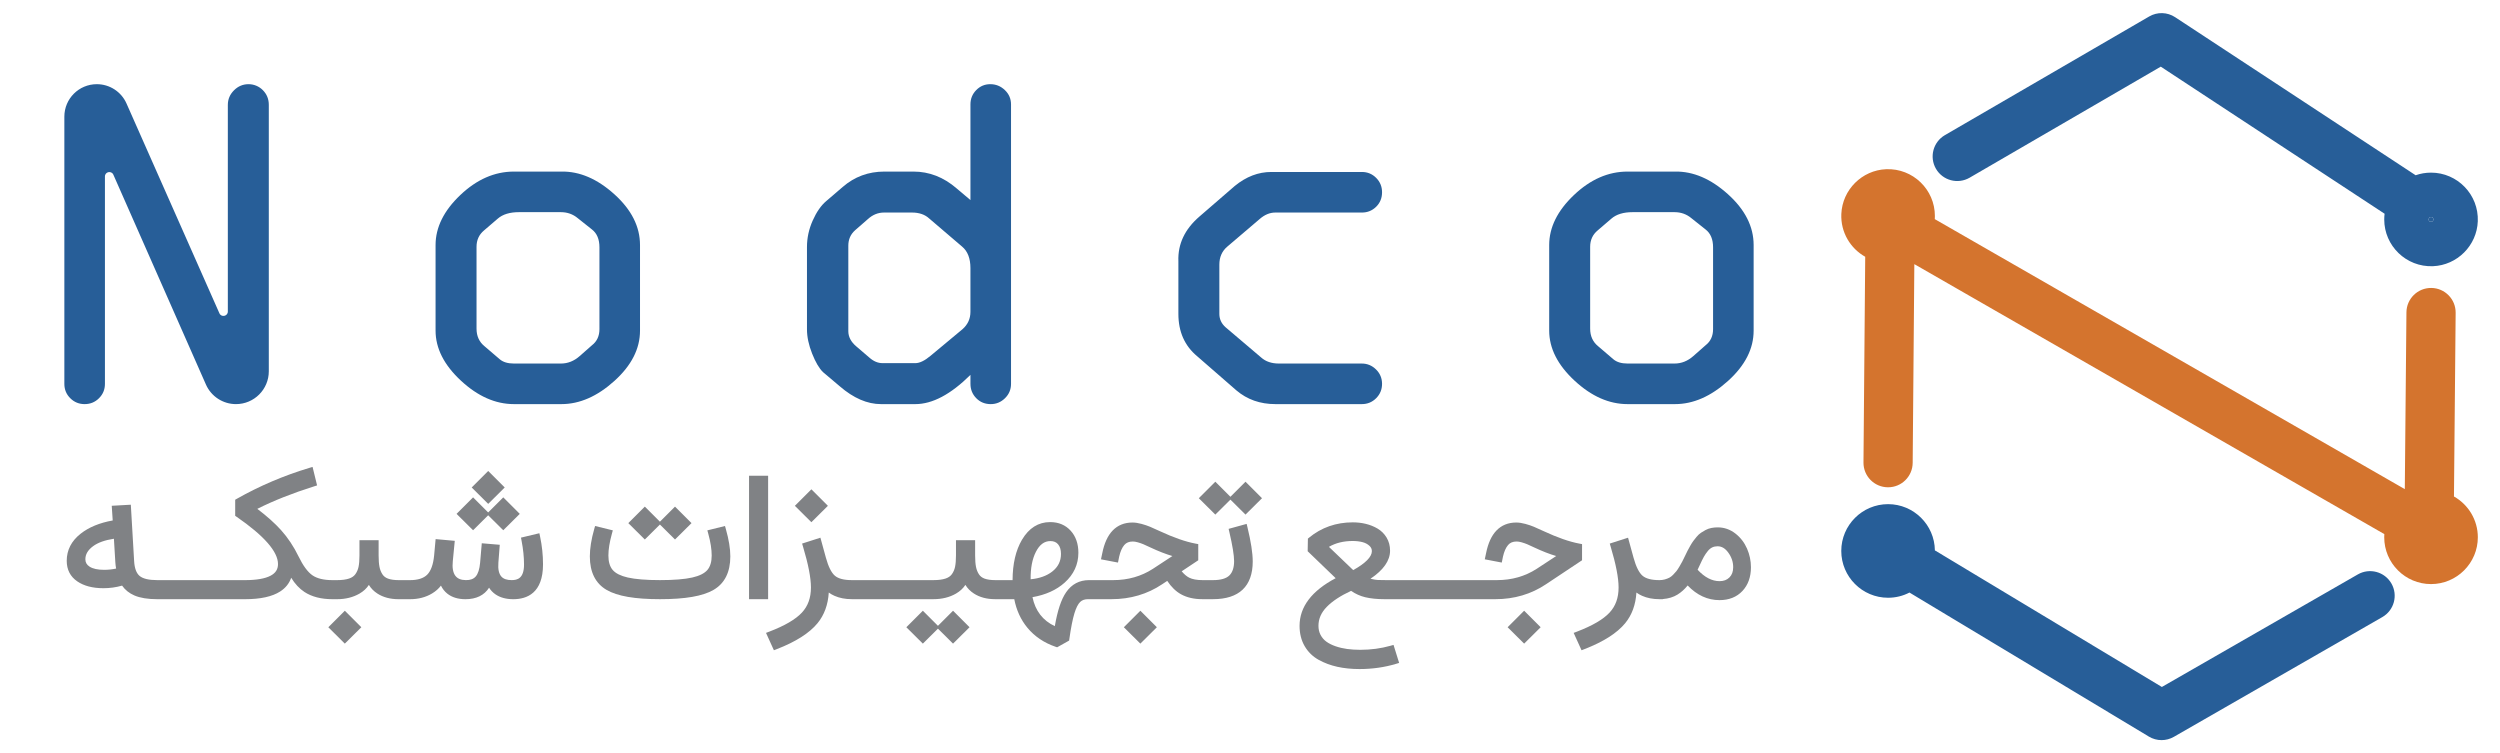 <?xml version="1.0" encoding="utf-8"?>
<!-- Generator: Adobe Illustrator 26.5.0, SVG Export Plug-In . SVG Version: 6.00 Build 0)  -->
<svg version="1.1" id="Layer_1" xmlns="http://www.w3.org/2000/svg" xmlns:xlink="http://www.w3.org/1999/xlink" x="0px" y="0px"
	 viewBox="0 0 5310.37 1600" style="enable-background:new 0 0 5310.37 1600;" xml:space="preserve">
<style type="text/css">
	.st0{fill:#275E98;}
	.st1{fill:#D4742E;}
	.st2{fill:#808285;}
</style>
<g>
	<path d="M168.22-2257.88v294.49h-53.38L7.58-2207.89v224.6c0,5.53-1.94,10.23-5.8,14.1c-3.87,3.87-8.57,5.8-14.1,5.8
		c-5.53,0-10.23-1.93-14.1-5.8c-3.87-3.87-5.8-8.57-5.8-14.1v-294.97h52.59l107.57,244.03v-223.65c0-5.53,2.01-10.31,6.04-14.33
		c4.03-4.03,8.8-6.04,14.33-6.04c5.53,0,10.22,1.98,14.1,5.92C166.28-2268.38,168.22-2263.57,168.22-2257.88z"/>
	<path d="M461.29-2120.23v84.11c0,17.85-8.41,34.35-25.23,49.52s-34.16,22.74-52,22.74h-46.67c-18.17,0-35.54-7.7-52.12-23.1
		s-24.88-31.78-24.88-49.16v-84.11c0-17.37,8.09-33.76,24.28-49.16c16.19-15.4,33.76-23.1,52.71-23.1h46.67
		c17.85-0.31,35.18,7.11,52,22.27S461.29-2138.39,461.29-2120.23z M300.66-2118.57v80.55c0,7.27,2.61,13.03,7.82,17.29l14.93,12.79
		c3.32,2.84,7.97,4.26,13.98,4.26h46.2c6.79,0,12.95-2.45,18.48-7.34l12.08-10.66c4.89-3.79,7.34-9.08,7.34-15.87v-80.55
		c0-7.9-2.45-13.74-7.34-17.53l-13.98-11.14c-4.74-3.95-10.27-5.92-16.58-5.92h-41.22c-9,0-15.96,2.13-20.85,6.4l-13.5,11.61
		C303.1-2130.57,300.66-2125.21,300.66-2118.57z"/>
	<path d="M714.08-2164.3v-94.06c0-5.53,1.9-10.23,5.69-14.1c3.79-3.87,8.37-5.8,13.74-5.8c5.53,0,10.31,1.94,14.33,5.8
		c4.03,3.87,6.04,8.57,6.04,14.1v275.06c0,5.53-1.98,10.23-5.92,14.1c-3.95,3.87-8.61,5.8-13.98,5.8c-5.69,0-10.42-1.93-14.21-5.8
		c-3.79-3.87-5.69-8.57-5.69-14.1v-8.77c-19.43,19.11-37.59,28.67-54.49,28.67h-33.88c-13.59,0-27.17-5.84-40.75-17.53l-16.58-13.98
		c-3.79-3.63-7.39-9.71-10.78-18.24c-3.4-8.53-5.09-16.5-5.09-23.93v-81.03c0-9,1.9-17.73,5.69-26.18
		c3.79-8.45,8.21-14.81,13.27-19.07l16.35-13.98c11.69-10.11,25.43-15.16,41.22-15.16h28.67c15.64,0,29.85,5.53,42.65,16.58
		L714.08-2164.3z M656.27-2152.22h-27.72c-5.85,0-11.14,2.13-15.87,6.4l-12.79,11.14c-4.42,3.95-6.63,9-6.63,15.16v84.34
		c0,5.53,2.61,10.51,7.82,14.93l13.03,11.14c4.11,3.64,8.45,5.45,13.03,5.45h32.46c4.26,0,9.32-2.45,15.16-7.34l31.51-26.06
		c5.21-4.58,7.82-10.27,7.82-17.06v-43.12c0-9.63-2.77-16.74-8.29-21.32l-32.46-27.72C669.07-2150.24,663.38-2152.22,656.27-2152.22
		z"/>
	<path d="M1047.43-2117.15v48.1c0,5.37-1.98,10.03-5.92,13.98c-3.95,3.95-8.61,5.92-13.98,5.92H886.8v11.61
		c0,6.79,2.92,12.56,8.77,17.3l11.61,9.71c6.32,4.9,12.32,7.34,18.01,7.34h102.35c5.37,0,10.03,1.94,13.98,5.8
		c3.95,3.87,5.92,8.57,5.92,14.1c0,5.37-2.01,10.03-6.04,13.98c-4.03,3.95-8.65,5.92-13.86,5.92H922.57
		c-6.95,0-14.26-1.46-21.92-4.38c-7.66-2.92-13.31-5.96-16.94-9.12l-17.77-15.64c-5.53-4.42-10.15-10.58-13.86-18.48
		c-3.71-7.9-5.57-15.16-5.57-21.8v-91.21c0-5.21,2.01-12.24,6.04-21.09c4.03-8.84,9.12-15.71,15.28-20.61l16.58-13.03
		c10.9-8.84,22.98-13.27,36.25-13.27h55.91c14.06,0,27.32,5.85,39.8,17.53l14.93,14.22
		C1042.06-2150.63,1047.43-2136.26,1047.43-2117.15z M887.27-2120.23v30.8h120.83v-27.72c0-7.42-2.29-13.11-6.87-17.06l-11.61-10.19
		c-6-4.89-11.37-7.34-16.11-7.34h-49.99c-6.16,0-11.77,2.13-16.82,6.4l-11.61,9.71C889.88-2131.68,887.27-2126.55,887.27-2120.23z"
		/>
	<path d="M1321.07-1963.39h-85.05c-15.01,0-27.8-4.5-38.38-13.5l-38.62-33.64c-12.32-10.27-18.48-24.17-18.48-41.7v-51.89
		c-0.63-16.9,6.32-31.59,20.85-44.07l34.83-30.09c11.21-9.16,23.22-13.74,36.01-13.74h89.32c5.53,0,10.22,1.94,14.1,5.8
		c3.87,3.87,5.8,8.57,5.8,14.1c0,5.69-1.94,10.42-5.8,14.22c-3.87,3.79-8.57,5.69-14.1,5.69h-85.53c-5.37,0-10.51,2.13-15.4,6.4
		l-31.98,27.25c-5.21,4.42-7.82,10.35-7.82,17.77v48.57c0,5.21,2.05,9.64,6.16,13.27l35.06,29.85c4.42,3.95,10.27,5.92,17.53,5.92
		h81.5c5.37,0,10.03,1.94,13.98,5.8c3.95,3.87,5.92,8.57,5.92,14.1c0,5.53-1.94,10.23-5.8,14.1
		C1331.3-1965.32,1326.6-1963.39,1321.07-1963.39z"/>
	<path d="M1633.57-2120.23v84.11c0,17.85-8.41,34.35-25.23,49.52s-34.16,22.74-52,22.74h-46.67c-18.17,0-35.54-7.7-52.12-23.1
		c-16.58-15.4-24.88-31.78-24.88-49.16v-84.11c0-17.37,8.09-33.76,24.28-49.16c16.19-15.4,33.76-23.1,52.71-23.1h46.67
		c17.85-0.31,35.18,7.11,52,22.27S1633.57-2138.39,1633.57-2120.23z M1472.94-2118.57v80.55c0,7.27,2.61,13.03,7.82,17.29
		l14.93,12.79c3.32,2.84,7.97,4.26,13.98,4.26h46.2c6.79,0,12.95-2.45,18.48-7.34l12.08-10.66c4.89-3.79,7.34-9.08,7.34-15.87
		v-80.55c0-7.9-2.45-13.74-7.34-17.53l-13.98-11.14c-4.74-3.95-10.27-5.92-16.58-5.92h-41.22c-9,0-15.96,2.13-20.85,6.4l-13.5,11.61
		C1475.39-2130.57,1472.94-2125.21,1472.94-2118.57z"/>
</g>
<g>
	<path d="M-6.46-1768.38l-2.16-33.38l44.38-2.75l7.07,124.69c1.05,15.97,5.27,27.36,12.67,34.17c7.39,6.81,20.26,10.21,38.58,10.21
		h0.2v44.18h-0.2c-21.21,0-38.36-2.75-51.45-8.25c-13.09-5.5-23.11-13.81-30.04-24.94c-13.35,4.84-27.62,7.27-42.81,7.27
		c-15.05,0-28.51-2.09-40.35-6.28c-11.85-4.19-21.47-10.83-28.86-19.93c-7.4-9.1-11.09-20.13-11.09-33.09
		c0-12.3,2.62-23.69,7.85-34.17c5.23-10.47,12.57-19.5,21.99-27.1c9.43-7.59,20.39-13.97,32.89-19.14
		C-35.29-1762.06-21.51-1765.89-6.46-1768.38z M-3.71-1727.74c-21.6,2.1-37.9,7.3-48.89,15.61c-11,8.31-16.49,17.9-16.49,28.77
		c0,7.85,3.63,14.07,10.9,18.65c7.27,4.58,17.7,6.87,31.32,6.87c11.12,0,20.81-1.18,29.06-3.53c-1.44-5.11-2.36-10.47-2.75-16.1
		L-3.71-1727.74z"/>
	<path d="M271.78-1889.73l9.43,43.2c-48.44,13.88-91.83,30.7-130.18,50.46v1.96c22.78,17.8,41.07,34.63,54.88,50.46
		c13.81,15.84,25.49,33.51,35.05,53.02c10.21,20.81,20.88,35.21,32.01,43.2c11.12,7.99,26.18,11.98,45.16,11.98h0.2v44.18h-0.2
		c-43.2,0-74.49-18.59-93.86-55.76c-3.67,18.33-14.27,32.2-31.81,41.63c-17.54,9.43-41.04,14.14-70.49,14.14H94.27
		c-4.58,0-6.87-7.39-6.87-22.19c0-7.85,0.52-13.48,1.57-16.89c1.05-3.4,2.82-5.1,5.3-5.1h26.9c24.08,0,42.51-3.17,55.27-9.52
		c12.76-6.35,19.14-15.61,19.14-27.78c0-13.09-7.76-28.18-23.27-45.26c-15.51-17.08-39.37-37.14-71.57-60.18v-38.49
		C156.39-1850.06,213.39-1874.41,271.78-1889.73z"/>
	<path d="M422.38-1690.43c0,10.47,0.59,18.85,1.77,25.13s3.47,11.85,6.87,16.69c3.4,4.84,8.25,8.25,14.53,10.21
		c6.28,1.96,14.53,2.95,24.74,2.95h11.78v44.18H469.9c-17.02,0-31.91-3.56-44.67-10.7c-12.76-7.13-21.18-16.98-25.23-29.55
		c-4.06,12.44-12.93,22.26-26.61,29.45c-13.68,7.2-29.16,10.8-46.44,10.8h-8.84c-2.49,0-4.25-1.6-5.3-4.81
		c-1.05-3.21-1.57-9-1.57-17.38c0-8.38,0.52-14.14,1.57-17.28c1.05-3.14,2.82-4.71,5.3-4.71h8.84c10.73,0,19.47-1.01,26.21-3.04
		c6.74-2.03,11.94-5.43,15.61-10.21c3.66-4.78,6.15-10.34,7.46-16.69c1.31-6.35,1.96-14.69,1.96-25.04v-31.42h44.18V-1690.43z
		 M314.19-1522.35l32.01-32.01l31.81,32.01l-31.81,32.01L314.19-1522.35z"/>
	<path d="M617.17-1635.45c10.08,0.26,17.8-2.58,23.17-8.54c5.37-5.96,8.64-15.54,9.82-28.77l3.34-40.65l39.07,2.95l-2.55,36.72
		c-2.1,25.53,8.18,38.29,30.83,38.29c19.37,0,29.06-11.65,29.06-34.95c0-14.01-2.16-32.86-6.48-56.55l43-10.41
		c4.71,21.86,7.07,43.98,7.07,66.37c0,53.15-21.93,79.72-65.78,79.72c-15.05,0-27.39-3.07-37.01-9.23
		c-9.62-6.15-16.2-14.99-19.73-26.51c-7.85,23.83-26.18,35.74-54.98,35.74c-15.05,0-27.23-3.3-36.52-9.92
		c-9.3-6.61-15.45-16.33-18.46-29.16c-4.84,11.91-13.62,21.4-26.31,28.47c-12.7,7.07-27.29,10.6-43.79,10.6h-9.03
		c-4.58,0-6.87-7.53-6.87-22.58c0-14.4,2.29-21.6,6.87-21.6h9.03c17.02,0,29.68-3.96,37.99-11.88c8.31-7.92,13.32-21.04,15.02-39.37
		l3.34-36.52l44.38,3.34l-3.93,42.81C584.97-1649.98,594.78-1636.1,617.17-1635.45z M602.25-1788.21l32.01-32.01l31.81,32.01
		l-31.81,32.01L602.25-1788.21z M636.41-1850.46l32.01-32.01l31.81,32.01l-31.81,32.01L636.41-1850.46z M670.77-1788.21l32.01-32.01
		l31.81,32.01l-31.81,32.01L670.77-1788.21z"/>
	<path d="M1212.71-1752.48c6.68,24.48,10.01,45.95,10.01,64.4c0,18.06-2.88,33.18-8.64,45.36c-5.76,12.17-15.09,22.12-27.98,29.85
		c-12.9,7.73-29.19,13.25-48.89,16.59c-19.7,3.34-44.08,5.01-73.14,5.01s-53.41-1.67-73.04-5.01c-19.64-3.34-35.9-8.87-48.79-16.59
		c-12.9-7.72-22.19-17.67-27.88-29.85c-5.69-12.17-8.54-27.29-8.54-45.36c0-18.46,3.34-39.92,10.01-64.4l39.86,9.23
		c-4.98,20.16-7.46,37.18-7.46,51.05c0,9.3,1.21,17.08,3.63,23.37c2.42,6.28,6.22,11.65,11.39,16.1c5.17,4.45,12.4,7.92,21.7,10.41
		c9.29,2.49,20.19,4.26,32.69,5.3c12.5,1.05,27.98,1.57,46.44,1.57c18.46,0,33.94-0.52,46.44-1.57c12.5-1.05,23.43-2.81,32.79-5.3
		c9.36-2.49,16.66-5.96,21.89-10.41c5.23-4.45,9.06-9.85,11.49-16.2c2.42-6.35,3.63-14.1,3.63-23.27c0-13.87-2.49-30.89-7.46-51.05
		L1212.71-1752.48z M997.9-1762.49l32.01-32.01l31.81,32.01l-31.81,32.01L997.9-1762.49z M1066.43-1762.49l32.01-32.01l31.81,32.01
		l-31.81,32.01L1066.43-1762.49z"/>
	<path d="M1314.43-1591.27h-44.18v-275.09h44.18V-1591.27z"/>
	<path d="M1416.53-1714.19l42.02-14.14l11.98,40.84c4.06,14.53,8.34,25.36,12.86,32.5c4.52,7.14,10.24,12.17,17.18,15.12
		c6.94,2.95,16.56,4.42,28.86,4.42h0.2v44.18h-0.2c-24.09,0-41.43-6.74-52.03-20.22c-0.79,32.33-10.7,59.07-29.75,80.21
		c-19.05,21.14-49.45,39.57-91.21,55.27l-19.05-40.06c35.74-13.22,61.07-27.43,75.99-42.61c14.92-15.19,22.38-34.75,22.38-58.71
		C1435.77-1641.08,1429.36-1673.35,1416.53-1714.19z M1403.37-1802.94l32.01-32.01l31.81,32.01l-31.81,32.01L1403.37-1802.94z"/>
	<path d="M1498.02-1522.35l32.01-32.01l31.81,32.01l-31.81,32.01L1498.02-1522.35z M1647.25-1721.84v31.42
		c0,10.73,0.65,19.21,1.96,25.43c1.31,6.22,4.03,11.75,8.15,16.59c4.12,4.84,10.11,8.22,17.97,10.11c7.85,1.9,18.26,2.85,31.22,2.85
		h0.39v44.18h-0.39c-21.08,0-38.95-3.56-53.6-10.7c-14.66-7.13-24.02-16.98-28.08-29.55c-4.19,12.7-13.55,22.58-28.08,29.65
		s-32.53,10.6-54,10.6h-13.16c-2.49,0-4.25-1.6-5.3-4.81c-1.05-3.21-1.57-9-1.57-17.38c0-8.38,0.52-14.14,1.57-17.28
		c1.05-3.14,2.82-4.71,5.3-4.71h13.16c10.34,0,19.08-0.69,26.21-2.06c7.13-1.37,12.93-3.37,17.38-5.99
		c4.45-2.62,7.92-6.25,10.41-10.9c2.49-4.65,4.15-9.72,5.01-15.22c0.85-5.5,1.28-12.43,1.28-20.81v-31.42H1647.25z M1566.55-1522.35
		l32.01-32.01l31.81,32.01l-31.81,32.01L1566.55-1522.35z"/>
	<path d="M1817.88-1766.02c18.33,0,33.02,6.09,44.08,18.26c11.06,12.17,16.59,28.34,16.59,48.5c0,24.74-8.97,46.18-26.9,64.31
		c-17.94,18.13-42.48,30.67-73.63,37.6c5.1,31.42,21.53,53.6,49.29,66.56l4.71-2.36c8.12-35.21,18.75-61.07,31.91-77.56
		c13.16-16.49,29.35-24.74,48.6-24.74h6.28v44.18h-7.85c-8.9,0-16.3,2.81-22.19,8.44c-5.89,5.63-11.19,15.02-15.91,28.18
		c-4.71,13.16-9.42,31.91-14.14,56.26l-30.63,14.73c-24.22-9.16-43.95-22.94-59.2-41.33c-15.25-18.39-25.23-40.48-29.94-66.27h-32.2
		c-4.58,0-6.87-7.39-6.87-22.19c0-14.66,2.29-21.99,6.87-21.99h28.47c0.26-39.53,7.92-71.18,22.97-94.94
		C1773.24-1754.15,1793.14-1766.02,1817.88-1766.02z M1774.09-1637.8c20.55-1.18,36.98-6.77,49.29-16.79
		c12.3-10.01,18.46-22.81,18.46-38.39c0-9.16-2.13-16.26-6.38-21.3c-4.26-5.04-10.31-7.56-18.16-7.56
		c-13.75,0-24.61,7.79-32.59,23.37C1776.71-1682.9,1773.18-1662.67,1774.09-1637.8z"/>
	<path d="M2011.49-1768.38c5.89,0,12.63,1.05,20.22,3.14c7.59,2.1,14.1,4.22,19.54,6.38c5.43,2.16,13.38,5.6,23.86,10.31
		c11.52,5.1,20.52,9.03,27,11.78s15.58,6.02,27.29,9.82c11.71,3.8,23,6.74,33.87,8.84v37.11l-33.77,22.38
		c6.41,8.77,13.25,14.82,20.52,18.16s17.44,5.01,30.53,5.01h9.23v44.18h-9.82c-19.11,0-35.18-3.73-48.21-11.19
		c-13.03-7.46-23.53-19.7-31.51-36.72l-20.62,14.14c-17.67,11.78-36.03,20.36-55.08,25.72c-19.05,5.37-39.89,8.05-62.54,8.05h-43.39
		c-2.48,0-4.25-1.64-5.3-4.91c-1.05-3.27-1.57-9.03-1.57-17.28c0-8.25,0.52-13.97,1.57-17.18c1.05-3.21,2.82-4.81,5.3-4.81h51.25
		c17.67,0,33.54-1.87,47.62-5.6c14.07-3.73,28.18-9.98,42.31-18.75l51.64-32.6c-16.89-3.14-36.46-9.82-58.71-20.03
		c-6.68-3.01-11.59-5.14-14.73-6.38c-3.14-1.24-7.07-2.52-11.78-3.83c-4.71-1.31-8.97-1.96-12.76-1.96
		c-18.06,0-29.72,12.5-34.95,37.5l-1.37,6.87l-35.34-6.48l1.38-8.44c4.45-23.69,12.08-41.82,22.88-54.39
		S1991.98-1768.38,2011.49-1768.38z M2001.67-1522.35l32.01-32.01l31.81,32.01l-31.81,32.01L2001.67-1522.35z"/>
	<path d="M2172.69-1817.08l32.01-32.01l31.81,32.01l-31.81,32.01L2172.69-1817.08z M2277.35-1755.81
		c7.98,32.99,11.98,59.69,11.98,80.11c0,56.29-30.24,84.43-90.72,84.43h-9.03c-2.48,0-4.25-1.6-5.3-4.81
		c-1.05-3.21-1.57-9-1.57-17.38c0-8.38,0.52-14.14,1.57-17.28c1.05-3.14,2.82-4.71,5.3-4.71h9.03c16.75,0,28.9-3.66,36.42-11
		c7.53-7.33,11.29-18.46,11.29-33.38c0-12.57-3.53-34.1-10.6-64.6L2277.35-1755.81z M2241.22-1817.08l32.01-32.01l31.81,32.01
		l-31.81,32.01L2241.22-1817.08z"/>
	<path d="M2607.62-1702.01c0,11.26-4,22.06-11.98,32.4c-7.99,10.34-18.39,19.57-31.22,27.69c8.25,4.32,23.1,6.48,44.57,6.48h21.99
		v44.18h-27.49c-33.12,0-59.89-7.2-80.31-21.6c-51.58,21.73-77.36,48.7-77.36,80.9c0,9.69,2.55,18.1,7.66,25.23
		c5.1,7.13,12.11,12.73,21.01,16.79c8.9,4.06,18.68,7.04,29.35,8.93c10.67,1.9,22.29,2.85,34.85,2.85c28.27,0,53.28-3.8,75.01-11.39
		l14.14,40.45c-28.28,10.21-58.45,15.32-90.52,15.32c-14.53,0-28.24-1.08-41.14-3.24c-12.9-2.16-25.2-5.73-36.92-10.7
		c-11.72-4.98-21.76-11.16-30.14-18.56c-8.38-7.4-15.05-16.69-20.03-27.88c-4.98-11.19-7.46-23.73-7.46-37.6
		c0-12.31,2.16-23.96,6.48-34.95c4.32-11,10.47-20.95,18.46-29.85c7.98-8.9,17.02-16.95,27.1-24.15
		c10.08-7.2,21.47-13.81,34.17-19.83l-62.05-60.08l0.79-29.06c27.1-24.22,60.15-36.33,99.16-36.33c9.82,0,19.44,1.31,28.86,3.93
		c9.42,2.62,18.16,6.42,26.21,11.39c8.05,4.98,14.53,11.68,19.44,20.13C2605.17-1722.14,2607.62-1712.62,2607.62-1702.01z
		 M2567.17-1699.26c0-7.85-3.96-13.97-11.88-18.36c-7.92-4.38-17.97-6.58-30.14-6.58c-19.77,0-37.18,4.78-52.23,14.33v1.37
		l53.02,51.84c12.3-6.81,22.25-13.97,29.85-21.5C2563.37-1685.68,2567.17-1692.72,2567.17-1699.26z"/>
	<path d="M2723.67-1768.38c5.89,0,12.63,1.05,20.22,3.14c7.59,2.1,14.1,4.22,19.54,6.38c5.43,2.16,13.38,5.6,23.86,10.31
		c11.52,5.1,20.52,9.03,27,11.78s15.58,6.02,27.29,9.82c11.71,3.8,23,6.74,33.87,8.84v37.11l-83.65,55.96
		c-17.67,11.78-36.03,20.36-55.08,25.72c-19.05,5.37-39.89,8.05-62.54,8.05h-43.39c-2.49,0-4.25-1.64-5.3-4.91
		c-1.05-3.27-1.57-9.03-1.57-17.28c0-8.25,0.52-13.97,1.57-17.18c1.05-3.21,2.82-4.81,5.3-4.81h51.25c17.67,0,33.54-1.87,47.62-5.6
		c14.07-3.73,28.18-9.98,42.31-18.75l51.64-32.6c-16.89-3.14-36.46-9.82-58.71-20.03c-6.68-3.01-11.58-5.14-14.73-6.38
		c-3.14-1.24-7.07-2.52-11.78-3.83c-4.71-1.31-8.97-1.96-12.76-1.96c-18.06,0-29.72,12.5-34.95,37.5l-1.37,6.87l-35.34-6.48
		l1.37-8.44c4.45-23.69,12.08-41.82,22.88-54.39S2704.16-1768.38,2723.67-1768.38z M2713.85-1522.35l32.01-32.01l31.81,32.01
		l-31.81,32.01L2713.85-1522.35z"/>
	<path d="M2964-1714.19l42.02-14.14l11.98,40.84c4.06,14.53,8.34,25.36,12.86,32.5c4.52,7.14,10.24,12.17,17.18,15.12
		c6.94,2.95,16.56,4.42,28.86,4.42h0.2v44.18h-0.2c-24.09,0-41.43-6.74-52.03-20.22c-0.79,32.33-10.7,59.07-29.75,80.21
		c-19.05,21.14-49.45,39.57-91.21,55.27l-19.05-40.06c35.74-13.22,61.07-27.43,75.99-42.61c14.92-15.19,22.38-34.75,22.38-58.71
		C2983.25-1641.08,2976.83-1673.35,2964-1714.19z"/>
	<path d="M3077.1-1635.45c4.45,0,8.67-0.56,12.67-1.67c3.99-1.11,7.49-2.48,10.5-4.12c3.01-1.64,6.05-4.03,9.13-7.17
		c3.07-3.14,5.63-5.96,7.66-8.44c2.03-2.49,4.35-5.99,6.97-10.5c2.62-4.52,4.68-8.18,6.19-11c1.5-2.81,3.5-6.77,5.99-11.88
		c3.01-5.89,5.33-10.44,6.97-13.65c1.64-3.21,3.99-7.39,7.07-12.57c3.07-5.17,5.82-9.19,8.25-12.08c2.42-2.88,5.53-6.12,9.33-9.72
		c3.8-3.6,7.56-6.31,11.29-8.15c3.73-1.83,8.08-3.4,13.06-4.71c4.97-1.31,10.27-1.96,15.9-1.96c14.14,0,26.96,4.35,38.49,13.06
		c11.52,8.71,20.29,19.83,26.31,33.38c6.02,13.55,9.03,27.85,9.03,42.9c0,22.65-6.28,40.71-18.85,54.19
		c-12.57,13.48-29.72,20.22-51.45,20.22c-13.75,0-26.84-3.07-39.27-9.23c-12.44-6.15-22.97-14.59-31.61-25.33
		c-7.99,10.47-17.02,18.52-27.1,24.15c-10.08,5.63-22.25,8.44-36.52,8.44c-2.49,0-4.25-1.6-5.3-4.81c-1.05-3.21-1.57-9-1.57-17.38
		c0-8.38,0.52-14.14,1.57-17.28C3072.85-1633.88,3074.62-1635.45,3077.1-1635.45z M3163.11-1658.03
		c15.32,16.49,31.54,24.74,48.7,24.74c8.64,0,15.77-2.68,21.4-8.05c5.63-5.37,8.44-12.83,8.44-22.38c0-11.91-3.44-22.48-10.31-31.71
		c-6.87-9.23-14.82-13.84-23.86-13.84c-8.38,0-15.55,3.18-21.5,9.52c-5.96,6.35-11.88,16.46-17.77,30.34L3163.11-1658.03z"/>
</g>
<g>
	<g>
		<g>
			<path class="st0" d="M5060.44,1310.75l-442.92,254.44c-8.09,4.62-17.05,6.93-26.02,6.93c-9.35,0-18.65-2.48-26.96-7.48
				l-508.55-305.99c-13.64,7.1-29.1,11.06-45.44,11.06c-54.85,0-99.41-44.62-99.41-99.41c0-54.79,44.56-99.41,99.41-99.41
				c54.41,0,98.75,43.96,99.41,98.2l482.15,290.15l416.24-239.09c25.03-14.41,57-5.78,71.35,19.26
				C5094.11,1264.43,5085.47,1296.39,5060.44,1310.75z"/>
		</g>
		<g>
			<path class="st1" d="M5263.28,1141.26c0,54.85-44.62,99.41-99.41,99.41c-54.85,0-99.41-44.56-99.41-99.41
				c0-2.26,0.06-4.51,0.22-6.71l-998.35-573.47l-3.52,422.18c-0.28,28.72-23.6,51.82-52.26,51.82h-0.44
				c-28.88-0.22-52.1-23.82-51.82-52.7l3.69-436.98c-31.47-17.65-52.38-51.95-50.74-90.91c2.16-51.42,43.86-93.01,95.27-95.07
				c56.63-2.26,103.46,43.14,103.46,99.33c0,2.26-0.05,4.51-0.22,6.71l998.4,573.53l3.47-375.58c0.27-28.83,23.88-52.04,52.76-51.77
				c28.83,0.27,52.04,23.88,51.77,52.76l-3.58,390.22C5242.81,1071.66,5263.28,1104.12,5263.28,1141.26z"/>
		</g>
		<g>
			<path class="st0" d="M5163.87,366.7c-11.44,0-22.45,1.93-32.68,5.56L4620.21,36.45c-16.56-10.89-37.85-11.44-54.96-1.49
				L4131.19,287.1c-24.92,14.52-33.39,46.49-18.92,71.46c14.52,24.98,46.49,33.39,71.46,18.93l406.06-235.9l475.44,312.43
				c-0.49,3.96-0.77,7.98-0.77,12.1c0,56.08,46.69,101.51,103.3,99.34c51.62-1.98,93.47-43.82,95.44-95.45
				C5265.37,413.39,5219.95,366.7,5163.87,366.7z M5158.82,466.99c-0.52-3.26,1.96-5.99,5.05-5.99c2.81,0,5.12,2.26,5.12,5.12
				c0,3.24-3.08,5.82-6.45,4.94C5160.62,470.56,5159.13,468.93,5158.82,466.99z"/>
			<path class="st0" d="M5168.98,466.12c0,3.24-3.08,5.82-6.45,4.94c-1.91-0.5-3.4-2.12-3.71-4.07c-0.52-3.26,1.96-5.99,5.05-5.99
				C5166.67,461,5168.98,463.26,5168.98,466.12z"/>
		</g>
	</g>
	<g>
		<g>
			<polygon class="st2" points="697.39,1332.35 732.46,1367.16 767.53,1332.35 732.46,1297.28 			"/>
			<path class="st2" d="M1145.71,1132.66l-39.09,9.35l1.29,6.69c3.45,17.84,5.2,34.82,5.2,50.45c0,29.35-13.96,33.11-26.13,33.11
				c-10.1,0-17.23-2.41-21.82-7.37c-5.41-5.85-7.61-15.81-6.53-29.6l2.93-38.09l-38.19-3.21l-3.54,41.41
				c-1.21,13.59-4.34,23.39-9.31,29.12c-4.61,5.31-11.4,7.86-20.81,7.74h-0.01c-10.68-0.1-18.1-3.22-22.68-9.55
				c-4.86-6.7-6.61-17.04-5.2-30.77l4.18-43.14l-40.67-3.67l-3.21,35.13c-1.91,19.04-6.86,32.66-14.74,40.48
				c-7.7,7.65-19.95,11.53-36.41,11.53h-2.62h-7.12h-14.14c-9.4,0-17.09-1.09-22.88-3.23c-5.2-1.93-9.06-4.87-11.78-9
				c-3.02-4.59-5.15-9.88-6.31-15.74c-1.25-6.3-1.88-14.46-1.88-24.24v-32.65h-40.69v32.65c0,9.74-0.66,17.84-1.96,24.07
				c-1.2,5.73-3.46,10.95-6.72,15.5c-3,4.19-7.36,7.22-13.32,9.25c-6.57,2.24-15.19,3.38-25.62,3.38h-2.62h-7.12
				c-18.4,0-32.7-3.44-42.52-10.22c-10.01-6.91-19.94-20.41-29.51-40.14c-10.16-20.95-22.68-39.77-37.21-55.93
				c-12.84-14.28-29.76-29.42-50.4-45.09c34.21-17.25,74.73-33.31,120.63-47.79l6.36-2.01l-9.61-39.3l-7.19,2.17
				c-53.89,16.24-105.55,38.27-153.55,65.47l-3.61,2.05v34.15l3.07,2.12c58.3,40.28,87.86,74.03,87.86,100.32
				c0,11.19-4.95,19.04-15.57,24.72c-11.79,6.3-30.17,9.49-54.64,9.49h-15.11h-7.12H341.33h-7.12h-0.18
				c-17.9,0-30.53-3.02-37.56-8.97c-6.8-5.76-10.69-16.3-11.55-31.35l-7.03-119.88l-40.54,2.27l2.07,31.21
				c-27.8,4.94-50.7,14.39-68.15,28.13c-19.6,15.44-29.53,34.81-29.53,57.58c0,18.83,7.57,33.54,22.49,43.72
				c14.06,9.6,32.69,14.46,55.36,14.46c13.71,0,27.04-1.85,39.72-5.5c6.46,9.19,15.25,16.21,26.17,20.91
				c12.23,5.26,28.56,7.93,48.55,7.93h0.18h7.12h156.74h7.12h15.48c32.53,0,57.56-5.5,74.39-16.33c11.43-7.36,19.28-17.13,23.5-29.2
				c7.98,13.01,17.38,23.1,28.07,30.12c15.56,10.22,35.6,15.41,59.57,15.41c0,0,0,0,0,0h0h7.12h2.62c17.96,0,33.96-3.97,47.55-11.79
				c8.55-4.92,15.26-11.13,20.08-18.55c4.43,7.32,10.47,13.47,18.07,18.37c12.32,7.95,27.37,11.97,44.73,11.97h14.88h7.12h2.62
				c17.65,0,33.38-4.08,46.75-12.13c7.79-4.69,14.11-10.29,18.91-16.73c3.31,6.8,7.81,12.49,13.47,17.02
				c9.82,7.86,22.82,11.85,38.62,11.85c22.95,0,39.99-8.38,50.14-24.43c3.5,5.56,8.01,10.26,13.5,14.07
				c9.93,6.87,22.69,10.36,37.94,10.36c28.81,0,63.15-12.84,63.15-73.98c0-19.63-2.09-39.47-6.22-58.97L1145.71,1132.66z
				 M246.63,1207.72c-8.27,1.78-16.78,2.68-25.39,2.68c-13.6,0-24.01-2.27-30.95-6.76c-6.11-3.95-8.96-8.94-8.96-15.7
				c0-10.45,5.31-19.49,16.24-27.63c10.35-7.71,25.26-13.06,44.39-15.94l3.03,49.91C245.31,1199.19,245.86,1203.68,246.63,1207.72z"
				/>
			<polygon class="st2" points="1036.93,1094.52 1068.99,1126.34 1104.06,1091.53 1068.99,1056.46 1036.93,1088.51 1004.88,1056.46 
				969.81,1091.53 1004.88,1126.34 			"/>
			<polygon class="st2" points="1072.09,1035.5 1037.02,1000.43 1001.96,1035.5 1037.02,1070.31 			"/>
			<path class="st2" d="M1539.99,1117.29l-37.47,9.29l1.94,7.04c4.83,17.55,7.28,33.17,7.28,46.42c0,13.25-3.07,23.56-9.13,30.64
				c-6.18,7.22-16.97,12.62-32.08,16.05c-16.12,3.66-39.17,5.52-68.5,5.52c-29.34,0-52.38-1.86-68.5-5.52
				c-15.11-3.43-25.9-8.83-32.08-16.05c-6.06-7.08-9.13-17.39-9.13-30.64c0-12.89,2.51-28.5,7.46-46.42l1.95-7.06l-37.66-9.27
				l-1.88,6.6c-6.15,21.6-9.27,41.1-9.27,57.98c0,33.57,12.04,57.55,35.79,71.28c22.8,13.19,59.87,19.6,113.32,19.6
				c53.44,0,90.54-6.41,113.41-19.6c23.82-13.73,35.89-37.72,35.89-71.29c0-16.38-3.18-35.88-9.46-57.97L1539.99,1117.29z"/>
			<polygon class="st2" points="1401.75,1114.17 1433.8,1145.99 1468.87,1111.18 1433.8,1076.11 1401.75,1108.17 1369.69,1076.11 
				1334.62,1111.18 1369.69,1145.99 			"/>
			<rect x="1591.09" y="1010.54" class="st2" width="40.51" height="262.23"/>
			<polygon class="st2" points="1758.56,1074.44 1723.49,1039.37 1688.42,1074.44 1723.49,1109.25 			"/>
			<polygon class="st2" points="1992.33,1329.33 1960.27,1297.28 1925.2,1332.35 1960.27,1367.16 1992.33,1335.34 2024.38,1367.16 
				2059.45,1332.35 2024.38,1297.28 			"/>
			<polygon class="st2" points="2387.19,1332.35 2422.26,1367.16 2457.33,1332.35 2422.26,1297.28 			"/>
			<path class="st2" d="M2648.06,1112.82l-38.29,10.57l1.55,6.66c6.7,28.73,10.1,49.57,10.1,61.94c0,13.61-3.39,23.83-10.07,30.36
				c-6.73,6.58-18.37,9.91-34.61,9.91h-2.62h-7.12h-12.68c-11.92,0-21.44-1.75-28.3-5.21c-5.31-2.67-10.66-7.21-15.95-13.53
				l35.21-23.41v-34.34l-5.82-1.08c-20.99-3.91-46.5-12.81-75.82-26.46c-8.69-4.04-15.66-7.16-20.73-9.29
				c-5.22-2.19-11.29-4.24-18.05-6.09c-7.08-1.93-13.58-2.92-19.33-2.92c-17.06,0-31.23,5.73-42.1,17.01
				c-10.43,10.83-17.83,26.98-22,48.01l-2.78,13.12l36.11,6.92l2.47-12.36c2.43-10.88,6.11-19.28,10.94-24.96
				c4.25-4.99,10.17-7.42,18.09-7.42c3.1,0,6.7,0.59,10.69,1.74c4.39,1.27,8.34,2.63,11.73,4.05c3.53,1.47,8.49,3.74,14.78,6.76
				c17.39,8.17,33.09,14.29,46.89,18.3l-41.66,27.32c-24.55,15.82-52.79,23.85-83.95,23.85h-37.89h-7.12h-6.43
				c-20.52,0-36.9,8.67-48.67,25.77c-10.47,15.21-18.34,38.81-24.01,72c-12.59-5.81-23-13.96-30.99-24.29
				c-7.98-10.32-13.51-22.84-16.48-37.29c27.86-4.83,50.79-15.16,68.22-30.75c19.43-17.38,29.28-38.75,29.28-63.54
				c0-19.13-5.5-34.89-16.36-46.85c-11.04-12.15-25.73-18.31-43.66-18.31c-25.01,0-45.15,12.68-59.87,37.67
				c-13.12,22.29-19.8,51.05-19.89,85.59h-15.44h-7.12h-14.14c-9.4,0-17.09-1.09-22.88-3.23c-5.2-1.93-9.05-4.87-11.77-9
				c-3.03-4.59-5.15-9.88-6.31-15.74c-1.25-6.3-1.88-14.45-1.88-24.24v-32.65h-40.69v32.65c0,9.74-0.66,17.84-1.96,24.07
				c-1.2,5.73-3.46,10.95-6.72,15.5c-3,4.19-7.36,7.22-13.32,9.25c-6.57,2.24-15.19,3.38-25.62,3.38h-2.62h-7.12h-156.74h-7.12
				h-0.18c-16.54,0-28.57-3.13-35.78-9.31c-7.44-6.38-13.86-19.22-19.08-38.18l-11.7-42.62l-38.89,12.49l2.01,6.69
				c11.14,37.12,16.78,66.22,16.78,86.49c0,22.09-6.32,39.61-19.31,53.56c-13.33,14.31-36.57,27.86-69.06,40.27l-7.07,2.7
				l16.75,36.9l6.27-2.43c40.16-15.56,69.24-34.08,86.42-55.03c14.31-17.45,22.3-39.31,23.86-65.15c3.6,2.67,7.65,5,12.11,6.98
				c10.66,4.73,23.01,7.13,36.69,7.13h0.18h7.12h156.74h7.12h2.62c17.96,0,33.96-3.97,47.55-11.79
				c8.55-4.92,15.26-11.13,20.08-18.55c4.43,7.32,10.47,13.47,18.07,18.37c12.32,7.95,27.37,11.97,44.73,11.97h14.88h7.12h19.03
				c4.5,23.37,13.89,43.8,27.97,60.8c15.3,18.46,35.5,32.05,60.04,40.41l3.01,1.02l25.5-14.3l0.49-3.49
				c3.36-23.77,6.99-42.1,10.78-54.48c3.54-11.57,7.64-19.67,12.19-24.06c4.11-3.97,9.61-5.9,16.82-5.9h8.45h7.12h34.4
				c39.83,0,75.96-10.66,107.35-31.68l10.8-7.16c8.55,12.86,18.35,22.39,29.21,28.4c12.52,6.93,27.65,10.44,44.96,10.44h13.41h7.12
				h2.62c27.48,0,48.59-6.79,62.75-20.18c14.28-13.5,21.52-33.64,21.52-59.87c0-17.63-3.78-42.11-11.22-72.77L2648.06,1112.82z
				 M2247.47,1156.1c4.12,4.84,6.2,11.72,6.2,20.46c0,15.46-6.1,27.75-18.66,37.56c-11.57,9.04-26.94,14.53-45.77,16.35
				c-0.34-23.51,3.4-43.06,11.12-58.21c7.87-15.43,17.97-22.94,30.86-22.94C2238.27,1149.33,2243.59,1151.54,2247.47,1156.1z"/>
			<polygon class="st2" points="2613.58,1055.26 2581.52,1023.21 2546.45,1058.28 2581.52,1093.09 2613.58,1061.27 2645.63,1093.09 
				2680.7,1058.28 2645.63,1023.21 			"/>
			<path class="st2" d="M3360.52,1155.76l-5.81-1.08c-20.99-3.91-46.5-12.81-75.82-26.46c-8.69-4.04-15.66-7.16-20.73-9.29
				c-5.22-2.19-11.29-4.24-18.05-6.09c-7.08-1.93-13.58-2.92-19.33-2.92c-17.06,0-31.23,5.73-42.1,17.01
				c-10.43,10.83-17.83,26.99-22.01,48.01l-2.78,13.12l36.11,6.92l2.47-12.36c2.43-10.88,6.11-19.28,10.95-24.96
				c4.25-4.99,10.17-7.42,18.09-7.42c3.1,0,6.7,0.59,10.69,1.74c4.39,1.27,8.33,2.63,11.73,4.05c3.53,1.47,8.48,3.74,14.78,6.76
				c17.39,8.17,33.09,14.29,46.89,18.3l-41.66,27.32c-24.55,15.82-52.79,23.85-83.95,23.85h-37.89h-7.12h-156.73h-7.12h-27
				c-7.34,0-13.1-0.09-17.14-0.27c-3.71-0.16-8.4-0.91-13.94-2.21c-0.64-0.15-1.27-0.31-1.89-0.48
				c27.59-18.52,41.55-38.51,41.55-59.55c0-10.33-2.47-19.68-7.35-27.82c-4.82-8.04-11.32-14.49-19.31-19.19
				c-7.55-4.44-15.89-7.79-24.79-9.96c-8.78-2.15-18.09-3.23-27.68-3.23c-35.46,0-66.71,10.93-92.88,32.48l-2.53,2.09l-0.48,26.78
				l59.48,57.28c-50.9,26.83-76.69,60.85-76.69,101.21c0,16.27,3.63,30.76,10.79,43.07c7.17,12.34,17.16,22.12,29.7,29.09
				c12,6.67,25.41,11.68,39.86,14.87c14.29,3.16,30.07,4.76,46.91,4.76c27.14,0,53.17-3.69,77.36-10.96l6.89-2.07l-11.91-38.29
				l-6.68,1.9c-19.97,5.67-41.5,8.55-64,8.55c-9.79,0-19.17-0.6-27.89-1.77c-8.55-1.16-16.87-3.12-24.71-5.83
				c-7.61-2.63-14.18-5.95-19.52-9.85c-5.04-3.69-9.13-8.44-12.16-14.13c-2.98-5.6-4.49-12.11-4.49-19.34
				c0-14.98,5.8-28.2,17.72-40.4c11.82-12.1,29.14-23.49,51.52-33.89c9.43,6.45,19.53,10.99,30.08,13.52
				c11.44,2.75,25.14,4.15,40.7,4.15h30.49h7.12h156.73h7.12h34.4c39.83,0,75.96-10.66,107.36-31.68l76.65-50.98V1155.76z
				 M2914.05,1170.86c0,11.9-13.68,25.73-39.65,40.13l-51.56-49.38c14.15-8.28,31.12-12.47,50.57-12.47
				c7.67,0,14.75,0.85,21.04,2.52c5.81,1.54,10.59,4.12,14.59,7.86C2912.46,1162.73,2914.05,1166.33,2914.05,1170.86z"/>
			<polygon class="st2" points="3202.42,1332.35 3237.49,1367.16 3272.56,1332.35 3237.49,1297.28 			"/>
			<path class="st2" d="M3710.97,1165.36c-5.6-12.87-13.93-23.66-24.75-32.08c-11.15-8.67-23.75-13.07-37.44-13.07
				c-4.72,0-9.26,0.41-13.48,1.23c-4.5,0.87-8.74,2.39-12.63,4.51c-3.4,1.86-6.56,3.75-9.41,5.63c-3.28,2.16-6.47,5.11-9.47,8.76
				c-2.63,3.19-4.92,6.09-6.82,8.62c-2.02,2.69-4.29,6.26-6.74,10.58c-2.41,4.25-4.26,7.64-5.66,10.37
				c-1.38,2.7-3.15,6.34-5.42,11.11c-2.43,5.09-4.36,9.03-5.76,11.71c-1.4,2.68-3.41,6.25-5.98,10.61
				c-2.47,4.18-4.63,7.47-6.44,9.78c-1.83,2.33-4.27,5.02-7.24,8c-2.65,2.65-5.28,4.66-7.8,5.97c-2.74,1.42-5.99,2.66-9.66,3.69
				c-3.51,0.98-7.32,1.48-11.31,1.48h-0.18c-16.54,0-28.57-3.13-35.78-9.31c-7.44-6.38-13.86-19.22-19.08-38.18l-11.7-42.62
				l-38.89,12.49l2.01,6.69c11.14,37.12,16.78,66.22,16.78,86.49c0,22.09-6.32,39.61-19.31,53.56
				c-13.33,14.31-36.57,27.86-69.06,40.27l-7.07,2.7l16.75,36.9l6.27-2.43c40.16-15.56,69.24-34.08,86.42-55.03
				c14.31-17.45,22.3-39.31,23.86-65.15c3.6,2.67,7.65,5,12.11,6.98c10.66,4.73,23.01,7.13,36.69,7.13h7.3v-0.27
				c11.99-0.89,22.49-4.08,31.26-9.53c7.89-4.9,15.09-11.37,21.48-19.3c19.7,20.66,42.41,31.12,67.62,31.12
				c20.2,0,36.6-6.53,48.72-19.42c12.01-12.76,18.1-29.7,18.1-50.34C3719.28,1191.37,3716.48,1178.02,3710.97,1165.36z
				 M3681.53,1204.85c0,9.26-2.59,16.36-7.93,21.69c-5.33,5.33-12.19,7.93-20.96,7.93c-16.11,0-31.8-8.15-46.67-24.24l4.63-9.9
				l0.04-0.09c3.22-7.15,6.12-13.05,8.63-17.54c2.41-4.32,5.29-8.5,8.54-12.43c2.86-3.46,6-6,9.31-7.56
				c3.36-1.58,7.05-2.35,11.29-2.35c8.69,0,16.09,4.36,22.63,13.33C3678.1,1183.36,3681.53,1193.55,3681.53,1204.85z"/>
		</g>
		<path class="st0" d="M570.98,222.78v565.87c0,38.52-31.23,69.75-69.75,69.75h0c-27.63,0-52.66-16.31-63.81-41.6L240.79,371.06
			c-4.08-9.25-17.9-6.34-17.9,3.77v440.6c0,11.94-4.2,22.08-12.57,30.43c-8.38,8.37-18.56,12.54-30.52,12.54
			c-11.98,0-22.16-4.17-30.54-12.52c-8.38-8.35-12.56-18.49-12.56-30.43V247.77c0-38.09,30.87-68.96,68.96-68.96h0
			c27.29,0,52.01,16.09,63.05,41.04l197.35,445.65c4.09,9.24,17.9,6.32,17.9-3.79V222.82c0-11.94,4.35-22.26,13.05-30.96
			c8.7-8.7,19.02-13.05,30.97-13.05c11.45,0,22.45,4.62,30.47,12.8C566.8,200.12,570.98,210.51,570.98,222.78z"/>
		<path class="st0" d="M1359.48,520.57v181.71c0,38.56-18.18,74.23-54.54,106.99c-36.36,32.76-73.84,49.13-112.4,49.13h-100.89
			c-39.26,0-76.83-16.63-112.67-49.91c-35.84-33.27-53.77-68.67-53.77-106.21V520.57c0-37.53,17.49-72.93,52.48-106.21
			c34.99-33.27,72.98-49.91,113.96-49.91h100.89c38.56-0.67,76.04,15.36,112.4,48.12C1341.3,445.34,1359.48,481.34,1359.48,520.57z
			 M1012.22,524.26v173.82c0,15.68,5.62,28.13,16.89,37.32l32.26,27.6c7.16,6.14,17.22,9.21,30.2,9.21h99.82
			c14.67,0,27.98-5.28,39.94-15.85l26.11-23c10.57-8.18,15.86-19.59,15.86-34.25V525.29c0-17.04-5.3-29.65-15.86-37.84l-30.21-24.02
			c-10.24-8.52-22.18-12.78-35.83-12.78h-89.07c-19.45,0-34.47,4.61-45.04,13.8l-29.19,25.04
			C1017.5,498.36,1012.22,509.95,1012.22,524.26z"/>
		<path class="st0" d="M2061.37,424.95V221.79c0-11.94,4.1-22.08,12.31-30.44c8.21-8.35,18.13-12.54,29.76-12.54
			c11.97,0,22.3,4.18,31.03,12.54c8.73,8.35,13.09,18.49,13.09,30.42v593.69c0,11.94-4.29,22.08-12.83,30.43
			c-8.55,8.35-18.63,12.52-30.26,12.52c-12.31,0-22.57-4.2-30.78-12.59c-8.21-8.39-12.31-18.57-12.31-30.56v-19.01
			c-41.75,41.44-80.79,62.16-117.12,62.16h-72.8c-29.2,0-58.39-12.6-87.58-37.8l-35.65-30.13c-8.15-7.83-15.86-20.95-23.17-39.34
			c-7.3-18.39-10.94-35.59-10.94-51.59V524.85c0-19.4,4.07-38.21,12.21-56.43c8.15-18.22,17.65-31.93,28.53-41.13l35.13-30.13
			c25.11-21.79,54.63-32.7,88.59-32.7h61.61c33.6,0,64.15,11.86,91.64,35.59L2061.37,424.95z M1937.26,451.47h-59.52
			c-12.55,0-23.91,4.6-34.07,13.78l-27.47,23.98c-9.51,8.51-14.24,19.39-14.24,32.65v181.64c0,11.91,5.59,22.62,16.78,32.14
			l27.98,23.98c8.81,7.82,18.13,11.73,27.97,11.73h69.68c9.14,0,19.99-5.28,32.56-15.86l67.65-56.32
			c11.19-9.89,16.78-22.14,16.78-36.78V569.6c0-20.73-5.94-36.03-17.81-45.87l-69.68-59.54
			C1964.73,455.72,1952.52,451.47,1937.26,451.47z"/>
		<path class="st0" d="M2892.74,858.4h-183.59c-32.39,0-60-9.7-82.84-29.12l-83.36-72.57c-26.6-22.14-39.89-52.12-39.89-89.94
			V554.86c-1.37-36.44,13.6-68.13,44.9-95.05l74.99-64.89c24.14-19.76,49.99-29.64,77.54-29.64h192.34c11.9,0,22.01,4.2,30.35,12.57
			c8.33,8.38,12.5,18.56,12.5,30.52c0,12.32-4.17,22.57-12.5,30.78c-8.33,8.21-18.43,12.32-30.32,12.32h-184.01
			c-11.56,0-22.61,4.6-33.14,13.77l-68.81,58.65c-11.21,9.52-16.82,22.26-16.82,38.24v104.53c0,11.21,4.43,20.73,13.29,28.55
			l75.66,64.26c9.54,8.49,22.16,12.74,37.84,12.74h175.87c11.58,0,21.64,4.2,30.16,12.57c8.52,8.38,12.78,18.56,12.78,30.52
			c0,11.98-4.18,22.16-12.54,30.54S2904.67,858.4,2892.74,858.4z"/>
		<path class="st0" d="M3724.98,520.57v181.71c0,38.56-18.18,74.23-54.54,106.99s-73.84,49.13-112.4,49.13h-100.89
			c-39.26,0-76.83-16.63-112.67-49.91c-35.84-33.27-53.77-68.67-53.77-106.21V520.57c0-37.53,17.49-72.93,52.48-106.21
			c34.99-33.27,72.98-49.91,113.96-49.91h100.89c38.56-0.67,76.04,15.36,112.4,48.12S3724.98,481.34,3724.98,520.57z
			 M3377.73,524.26v173.82c0,15.68,5.62,28.13,16.89,37.32l32.26,27.6c7.16,6.14,17.22,9.21,30.2,9.21h99.82
			c14.67,0,27.98-5.28,39.94-15.85l26.11-23c10.57-8.18,15.86-19.59,15.86-34.25V525.29c0-17.04-5.3-29.65-15.86-37.84l-30.21-24.02
			c-10.24-8.52-22.18-12.78-35.83-12.78h-89.07c-19.45,0-34.47,4.61-45.04,13.8l-29.19,25.04
			C3383.01,498.36,3377.73,509.95,3377.73,524.26z"/>
	</g>
</g>
</svg>
